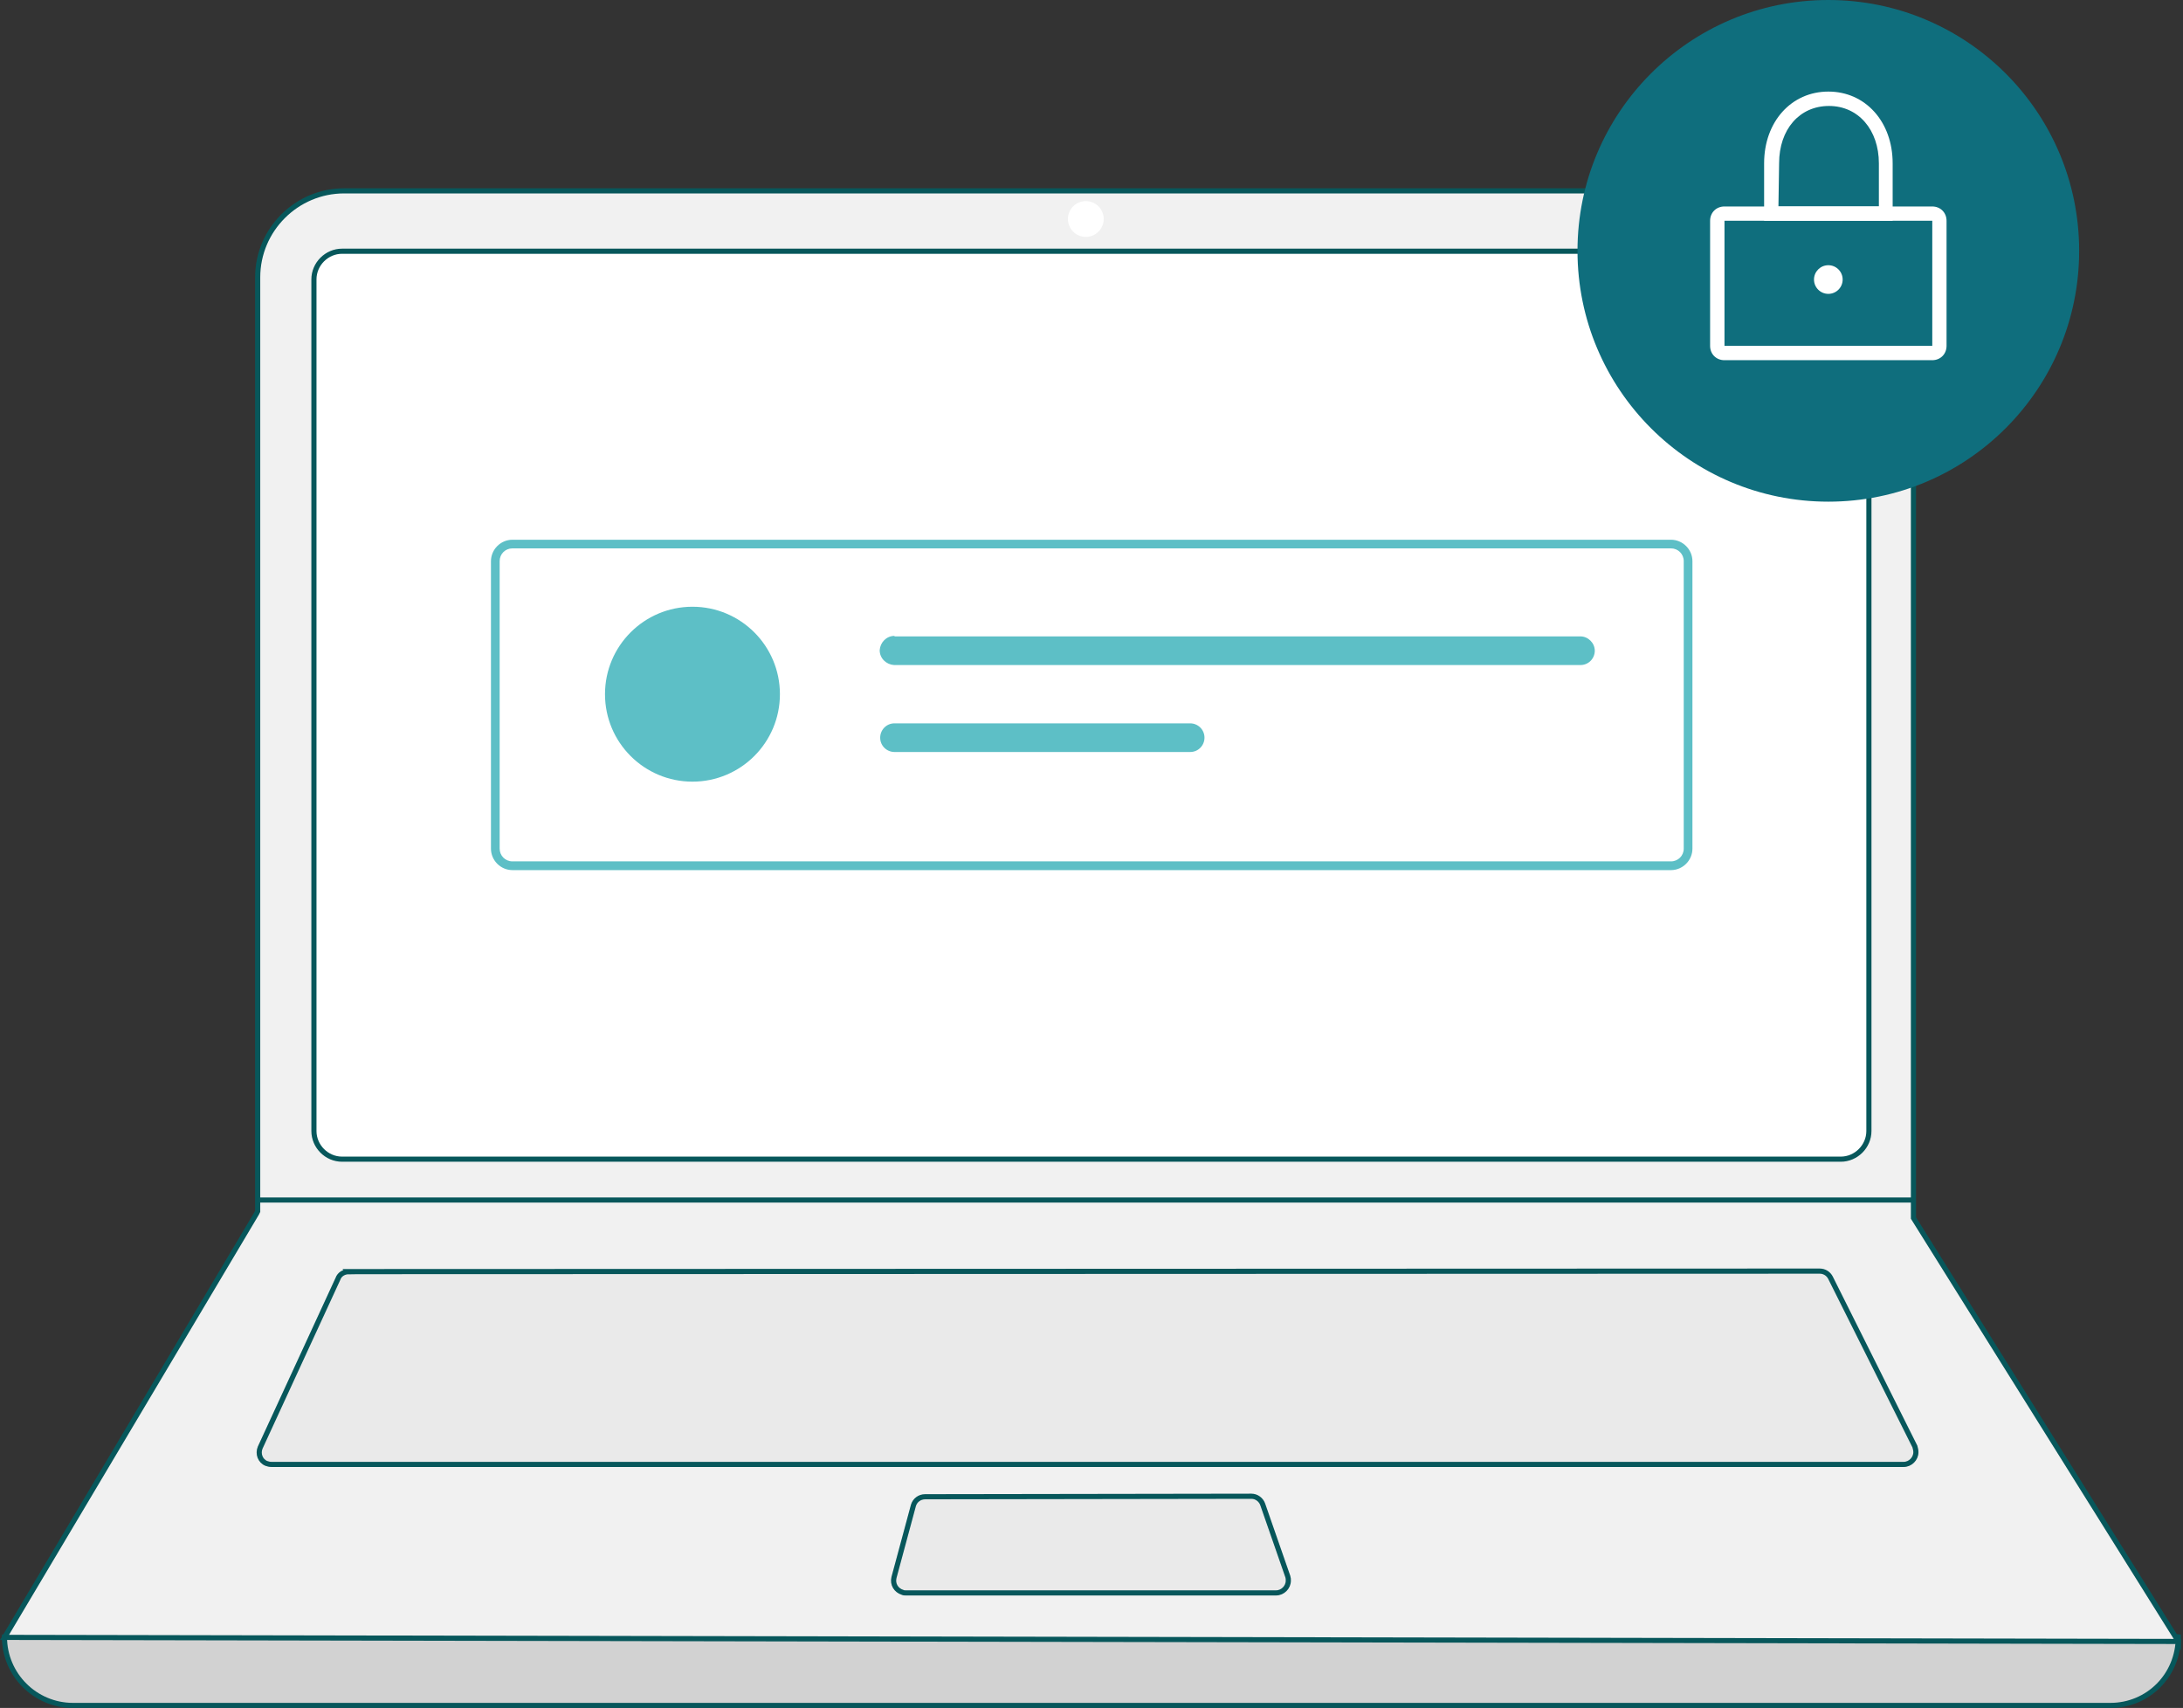<?xml version="1.0" encoding="UTF-8"?><svg id="b" xmlns="http://www.w3.org/2000/svg" width="391.64" height="306.41" viewBox="0 0 391.64 306.41"><rect x="0" y="0" width="391.64" height="306.41" fill="#333333" stroke="none"/><g id="c"><g id="d"><path id="e" d="M378.6,305.96H13.1c-6.79,0-12.3-5.51-12.3-12.3h0c132.51-15.42,262.45-15.42,390,0h0c0,6.88-5.41,12.3-12.2,12.3h0Z" fill="#d2d2d2" stroke="#07575b" stroke-miterlimit="10" stroke-width=".92"/><path id="f" d="M390.81,294.48l-390-.73,45.24-76.07.18-.37V49.75c0-8.53,6.97-15.51,15.51-15.51h266.03c8.53,0,15.51,6.97,15.51,15.51h0v168.76l47.53,75.98Z" fill="#f1f1f1" stroke="#07575b" stroke-miterlimit="10" stroke-width=".92"/><path id="g" d="M61.37,45.07c-2.75,0-5.05,2.29-5.05,5.05v152.79c0,2.75,2.29,5.05,5.05,5.05h268.87c2.75,0,5.05-2.29,5.05-5.05V50.12c0-2.75-2.29-5.05-5.05-5.05H61.37Z" fill="#fff" stroke="#07575b" stroke-miterlimit="10" stroke-width=".92"/><circle id="h" cx="194.8" cy="39.29" r="3.21" fill="#fff" stroke-width="0"/><polygon id="i" points="343.27 214.83 343.27 215.75 46.05 215.75 46.23 215.66 46.23 214.83 343.27 214.83" fill="#07575b" stroke-width="0"/><g id="j"><path id="k" d="M299.78,156.1H91.93c-2.11,0-3.85-1.74-3.85-3.85v-51.57c0-2.11,1.74-3.85,3.85-3.85h207.85c2.11,0,3.85,1.74,3.85,3.85v51.57c0,2.11-1.74,3.85-3.85,3.85ZM91.93,98.38c-1.28,0-2.29,1.01-2.29,2.29v51.57c0,1.28,1.01,2.29,2.29,2.29h207.85c1.28,0,2.29-1.01,2.29-2.29v-51.57c0-1.28-1.01-2.29-2.29-2.29H91.93Z" fill="#5dbfc6" stroke-width="0"/><circle cx="124.23" cy="124.54" r="15.69" fill="#5dbfc6" stroke-width="0"/><path d="M160.48,114.08c-1.47,0-2.57,1.19-2.66,2.57,0,1.47,1.19,2.57,2.57,2.66h123.15c1.47,0,2.57-1.19,2.57-2.57s-1.19-2.57-2.57-2.57h-123.06v-.09Z" fill="#5dbfc6" stroke-width="0"/><path d="M160.48,129.77c-1.47,0-2.57,1.19-2.57,2.57,0,1.47,1.19,2.57,2.57,2.57h53.04c1.47,0,2.57-1.19,2.57-2.57,0-1.47-1.19-2.57-2.57-2.57h-53.04Z" fill="#5dbfc6" stroke-width="0"/></g><path id="l" d="M165.98,268.52c-1.01,0-1.84.64-2.11,1.56l-3.49,12.94c-.28,1.19.37,2.29,1.56,2.66.18.09.37.09.55.09h66.44c1.19,0,2.2-1.01,2.2-2.2,0-.28,0-.46-.09-.73l-4.5-12.94c-.28-.83-1.1-1.47-2.02-1.47l-58.55.09Z" fill="#adadad" isolation="isolate" opacity=".1" stroke="#07575b" stroke-miterlimit="10" stroke-width=".92"/><path id="m" d="M165.98,268.52c-1.01,0-1.84.64-2.11,1.56l-3.49,12.94c-.28,1.19.37,2.29,1.56,2.66.18.09.37.09.55.09h66.44c1.19,0,2.2-1.01,2.2-2.2,0-.28,0-.46-.09-.73l-4.5-12.94c-.28-.83-1.1-1.47-2.02-1.47l-58.55.09Z" fill="none" stroke="#07575b" stroke-miterlimit="10" stroke-width=".92"/><path id="n" d="M62.56,228.14c-.83,0-1.65.46-1.93,1.28l-13.95,30.28c-.46,1.1,0,2.39,1.1,2.84.28.09.55.18.92.18h292.82c1.19,0,2.2-1.01,2.2-2.2,0-.37-.09-.64-.18-1.01l-15.14-30.28c-.37-.73-1.1-1.19-1.93-1.19l-263.92.09Z" fill="#adadad" isolation="isolate" opacity=".1" stroke="#07575b" stroke-miterlimit="10" stroke-width=".92"/><path id="o" d="M62.56,228.14c-.83,0-1.65.46-1.93,1.28l-13.95,30.28c-.46,1.1,0,2.39,1.1,2.84.28.09.55.18.92.18h292.82c1.19,0,2.2-1.01,2.2-2.2,0-.37-.09-.64-.18-1.01l-15.14-30.28c-.37-.73-1.1-1.19-1.93-1.19l-263.92.09Z" fill="none" stroke="#07575b" stroke-miterlimit="10" stroke-width=".92"/><circle cx="328.01" cy="45" r="45" fill="#0f6e7d" stroke-width="0"/><path d="M346.65,64.62h-37.28c-1.47,0-2.57-1.1-2.57-2.57v-22.44c0-1.47,1.1-2.57,2.57-2.57h37.28c1.47,0,2.57,1.1,2.57,2.57v22.44c0,1.47-1.1,2.57-2.57,2.57ZM309.38,39.6v22.44h37.28v-22.44h-37.28Z" fill="#fff" stroke-width="0"/><path d="M339.66,39.6h-23.17v-10.3c0-7.48,4.9-12.87,11.53-12.87s11.53,5.4,11.53,12.87v10.3h.12ZM319.06,37.03h18.02v-7.72c0-6.01-3.68-10.3-8.95-10.3s-8.95,4.17-8.95,10.3l-.12,7.72Z" fill="#fff" stroke-width="0"/><circle cx="328.01" cy="50.15" r="2.57" fill="#fff" stroke-width="0"/></g></g></svg>